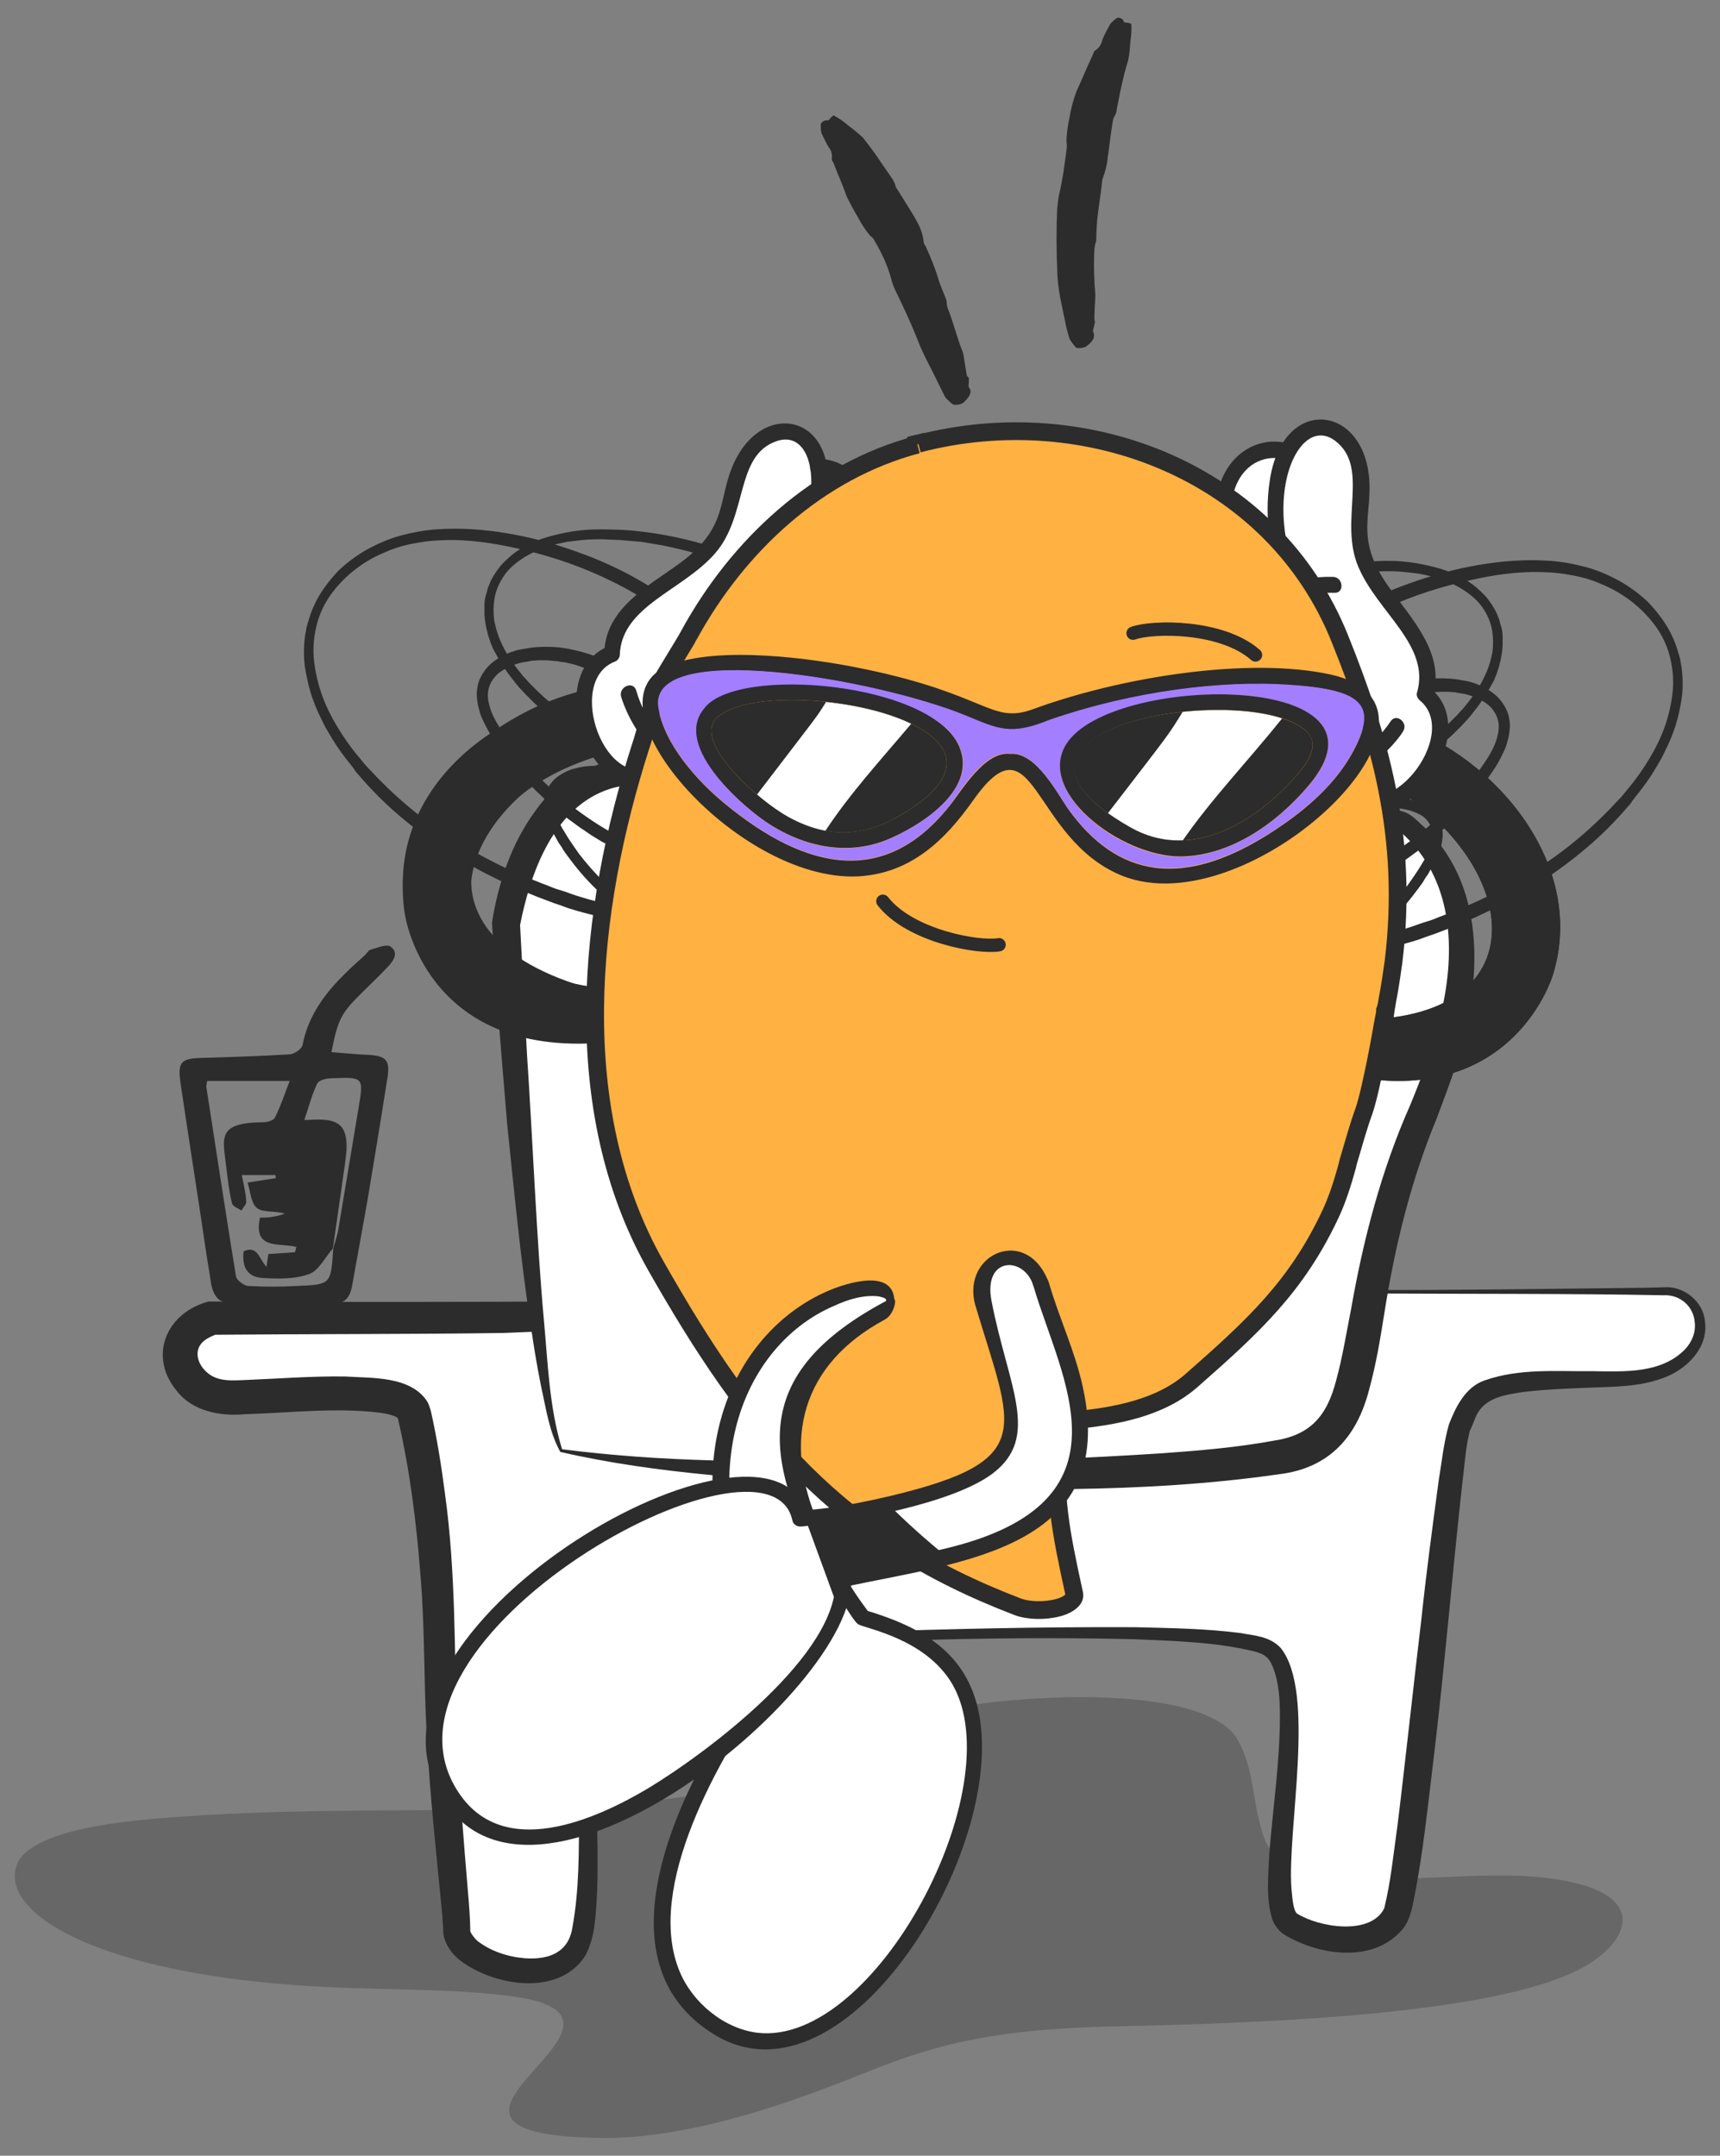 <svg xmlns="http://www.w3.org/2000/svg" xml:space="preserve" id="Layer_1" x="0" y="0" style="enable-background:new 0 0 387.7 485.8" viewBox="0 0 387.7 485.8"><rect x="0" y="0" width="387.7" height="485.8" fill="#808080" stroke="none"/><style>.st1{fill:#2c2c2c}.st2{fill:#fff}.st6{fill:none;stroke:#2c2c2c;stroke-width:3;stroke-linecap:round}</style><switch><g><path d="M4.1 419.5c2.7-4.6 11.9-7.9 29.2-9.5 31.7-2.9 61.6-1.4 93.1-2.7 25.5-1.1 47.2-4.3 55-11.2 14.8-13.3 88.3-20.7 97.6-4 3.5 6.3 3.3 12.9 5.1 19.3 1.2 4.2 2 10 19 11.6 13.5 1.3 29.5-1.1 42.4-.1 28.5 2.3 22.2 15.3 9.7 21.3-19.5 9.5-67.3 11.7-102.1 12.4-29.8.6-42.3 4.1-59.6 11.1-10.8 4.3-36.5 14.5-58.4 14.1-52.1-.9 16.7-26.5-18.8-31.8-14.5-2.1-33-1.4-49.1-2.6-31.9-2.2-53-9.5-60.5-17.6-3.3-3.4-4.2-6.8-2.6-10.3z" class="st1" style="opacity:.3"></path><path d="M308.4 291.1h67.2c10.6 0 13.1 19.8-12.4 19.8-30.5 0-30.5 2.1-34.2 10.9-2.8 6.5-10.6 103.3-14.5 110.2-3.9 6.9-16.6 6.2-23.7 1.5-7.1-4.7 5.8-51.9-3.8-61.4-9.7-9.5-156.3 0-156.3 0s4.7 54.6 0 66c-4.7 11.4-27.5 4.4-27.6-3.1-.1-7.5-3.7-33.2-3.8-60.6-.2-27.4-4-48.6-5.8-56-1.8-7.5-32.2-3.2-42.3-3.5-10.1-.4-15.7-14-3.2-17.9h66l194.4-5.9z" class="st2"></path><path d="M308.4 290.7c18.2.1 44.6-.3 62.7-.5l3.9-.1c4.4-.4 8.9 3.1 9.3 7.6.9 6.1-4.3 11.1-9.6 12.9-5.1 1.9-10.7 1.9-16 2.1-5.2.2-10.4.4-15.4 1-4.6.7-9.2 1.4-10.9 6.2l-.7 1.7-.4.9c-.1.2-.1.3-.1.4-.9 3.7-1.1 7.7-1.6 11.5-2.3 20.7-4 41.6-6.5 62.3-1.3 10.5-2.3 20.8-4.4 31.3-.4 2.1-1 4.9-2.5 6.7-6.5 7.8-18.8 6-26.5 1.4-1.3-.7-2.4-2.2-2.9-3.5-1.5-4.8-.9-9.9-.7-14.7.8-10.4 2.4-20.7 2.4-31.1 0-3.7-.2-7.5-1.5-10.9-.9-2.4-2-3.2-4.5-3.8-8.7-2.1-17.9-2.3-26.9-2.7-41.7-1-83.5 1.4-125.1 4.4l1.5-1.8c1.1 12 2 24 2.5 36 .2 6 .3 12.1.1 18.2-.3 4.7-.3 10-2.6 14.4-5.9 9.5-20.8 7-28.4 1.1-1.7-1.3-3.8-4-3.7-6.9 0-.5-.2-2.6-.2-3.2-1.3-13.4-2.8-26.9-3.5-40.4-.7-12-.4-24-1.4-35.9-.9-11.9-2.4-24-5.1-35.6l-.1-.3v-.1s0 .1.1.2v.1c-.7-.6-2.4-1-3.8-1.2-10-1.3-20.5 0-30.7.3-5.4.5-11.8-.6-15.4-5.3-6.4-7.8-2.4-17.5 7.2-20.1 85.7.4 175.8-.5 261.4-2.6zm0 .8c-62.4 1.8-133 6.5-195.3 8.9-21.7.3-43.5.2-65.2.4l1.1-.2c-1 .4-2 .8-2.8 1.4-3.1 2.3-1.5 6.3 1.6 8.1 2.3 1.2 4.6 1 7.3.9 7.5-.3 14.9-.9 22.7-.8 5.9.4 14.9-.2 18.6 5.8.3.6.5 1.3.7 1.9 1.4 6.2 2.4 12.5 3.2 18.7 2.5 18 2.1 36.1 2.7 54.2.5 11.9 1.5 23.8 2.5 35.8.2 2.1.5 6.2.5 8.4v.2c.1.4.7 1.3 1.5 2.1 3 2.4 7 3.7 10.8 4 5.4.4 9.8-1.3 10.7-6.8 1.6-8.6 1.5-17.6 1.5-26.4-.1-12-.7-23.9-1.5-35.9l-.1-1.7 1.6-.1c41.8-1.8 83.5-3.9 125.4-3.7 7.9.2 15.8.3 23.6 1.3 3.2.6 6.7.7 9.2 3.4 8 10 1.4 40.7 2.4 54.2.2 1.8.3 4.6 1.2 5.6 5.1 3.2 16.6 5 19.7-1.1 1.5-6 2.1-12.4 3-18.7 1.3-10.3 4.1-35.9 5.4-46.6 1.1-10.4 2.5-20.8 3.9-31.2.7-4.2 1.1-8.4 2.3-12.6 1.5-3.9 3.7-8.4 8-9.9 8-2.8 16.1-2 24.2-2.1 7.3.1 15.6.6 21-4.9 1.6-1.7 2.5-3.9 2.2-6.2-.3-3.5-3.3-6.2-7-6-19.6-.4-46.8-.3-66.6-.4z" class="st1"></path><path d="M126.5 326.9C119.6 315 114 208 114 208c2.5-15.1 11.8-37.9 34.2-33.4 22.4 4.4 160.8 4.3 168.5 10.9 7.7 6.6 21.9 22.9 4 65-18 42.1-9.6 69.6-27.4 76.5-17.9 6.8-127.2 7.7-166.8-.1z" class="st2"></path><path d="M126.3 327.2c-2.5-4.5-3.2-9.7-4.3-14.6-1-4.9-1.8-9.9-2.5-14.8-2.2-14.3-3.7-30.3-5.2-44.7-1.2-14.6-2.6-30.6-3.4-45.2 1.4-8.9 4.4-17.9 9.8-25.2 5.4-7.8 15.2-12.7 24.8-11.3 5.6 1 11.1 1.9 16.8 2.3 45.1 4.2 90.5 4.6 135.8 6.8 6.2.6 12.3.6 18.5 2.5 1.9.7 3.4 2.6 4.9 3.8 14 13.8 12.3 35.6 6.8 52.8-1.2 3.9-3 8.5-4.4 12.3-5.9 14.2-9.5 29-11.9 44.3-.9 5.6-1.8 11.2-3.4 17-2.7 10.5-8.9 17.6-20.1 19-31.1 4.5-62.8 3.6-94.1 2.6-23-1.4-45.9-2.5-68.1-7.6zm.4-.6c11.1 1.4 22.4 2.2 33.7 2.5 33.8 1.1 67.8.6 101.6-1.6 8.3-.6 16.7-1.3 24.9-2.8 8.4-1.2 12.2-5.5 14.3-13.7 1.4-5.1 2.3-10.7 3.4-16.3 2.7-15.4 6.8-31.1 13.2-45.5 2.6-6.3 5.1-12.9 6.7-19.5 3.6-14.1 3.5-30.5-7.7-41.2l-1.4-1.3-.1-.1c-2.7-1.2-5.9-1.5-9.1-2.1-30.8-3.9-62.1-4.6-93.1-5.4-21.3-.6-42.7.1-64-2.1-3.7-.7-7.8-.9-11.4.2-12.8 4-18.1 18.7-20.5 30.9v-.7l1.6 29.9c1.2 17.6 2.2 42.4 3.8 59.7.9 9.7 1.2 19.7 4.1 29.1z" class="st1"></path><path d="M137.7 172.9c6.3.8 12.3 3.2 17.4 7 1.3 1 2.5 2 3.6 3.1 1.2 1.2 2.3 2.5 3.1 4 .4.8.7 1.7.9 2.6.2 1 .1 2-.1 3-.3 1-.9 1.9-1.6 2.6-.7.7-1.6 1.2-2.6 1.5-.9.3-1.8.4-2.7.4-.9 0-1.7-.1-2.6-.2-.8-.1-1.6-.3-2.4-.5l-.6-.2-.6-.2-1.1-.4c-.7-.3-1.5-.5-2.2-.8l-2.2-.9c-1.4-.6-2.8-1.3-4.2-2-1.4-.7-2.7-1.5-4.1-2.2-1.3-.8-2.7-1.6-3.9-2.5-1.3-.8-2.5-1.8-3.8-2.7l-1.8-1.5c-.3-.2-.6-.5-.9-.7l-.9-.8-.9-.8-.5-.4-.4-.4-1.8-1.7c-1.1-1.2-2.3-2.4-3.4-3.6-2.2-2.5-4.2-5.1-6-7.8-1-1.4-1.8-2.9-2.5-4.4-.4-.8-.7-1.6-.9-2.5-.3-.9-.4-1.8-.5-2.7-.1-.9 0-1.9.2-2.8.2-.9.6-1.8 1.1-2.6 1-1.6 2.3-2.8 4-3.7 1-.6 2.1-1.1 3.2-1.4.5-.2 1.1-.3 1.7-.4l1.7-.3c2.2-.3 4.5-.3 6.8-.1 2.2.3 4.4.8 6.6 1.5 2.1.7 4.1 1.6 6.1 2.6s3.9 2.1 5.7 3.3c1.8 1.2 3.6 2.5 5.4 3.8 3.5 2.6 6.9 5.4 9.9 8.6 1.5 1.6 3 3.4 4.2 5.2.6.9 1.2 1.9 1.8 2.9.3.5.5 1 .8 1.5.2.5.5 1 .7 1.6.9 2.1 1.5 4.3 1.8 6.6.3 2.3.3 4.6 0 6.9-.7 4.7-3.1 8.9-6.8 11.9-1.8 1.4-3.8 2.6-5.9 3.5-2.1.8-4.3 1.4-6.6 1.8-2.2.3-4.5.4-6.7.2s-4.4-.5-6.6-.9c-2.2-.5-4.3-1-6.4-1.6-1-.3-2.1-.6-3.1-1s-2.1-.7-3.1-1.1c-4.1-1.5-8.1-3.2-12-5.1-3.9-1.9-7.7-4-11.4-6.4-3.7-2.4-7.2-5-10.5-7.8s-6.4-5.9-9.3-9.3c-.4-.4-.7-.8-1-1.3l-1-1.3c-.7-.8-1.3-1.7-2-2.6-1.3-1.8-2.4-3.7-3.5-5.6-1-2-2-4-2.7-6-.8-2.1-1.3-4.3-1.7-6.5-.5-2.7-.5-5.5-.1-8.3l.2-1c0-.3.1-.7.2-1l.3-1c.1-.3.2-.7.3-1 .4-1.3 1-2.6 1.6-3.8 1.3-2.4 3-4.6 4.9-6.6 2-1.9 4.2-3.5 6.5-4.8 2.4-1.3 4.9-2.4 7.5-3.1 2.6-.7 5.3-1.2 8-1.4 5.4-.4 10.8 0 16.1.9 5.3.9 10.5 2.3 15.5 4.1 5.1 1.8 10 4 14.6 6.7 4.7 2.7 9 6 12.9 9.8 1.9 1.9 3.7 4 5.4 6.2.8 1.1 1.6 2.2 2.3 3.4.4.6.7 1.2 1 1.8l.5.9c.2.3.3.6.5.9.6 1.3 1.1 2.6 1.5 4 .4 1.4.6 2.8.7 4.2.1 1.5 0 2.9-.4 4.4-.4 1.5-1.1 2.9-2.2 4.1-1.1 1.1-2.4 2-4 2.4-1.4.4-2.9.6-4.3.6-.7 0-1.4 0-2-.1l-2-.1-2-.2c-.3 0-.7-.1-1-.1l-1-.2c-5.3-.9-10.6-2.5-15.5-4.8l-1.8-.9c-.6-.3-1.2-.7-1.8-1l-.9-.5c-.3-.2-.6-.4-.9-.5l-1.7-1.1c-2.3-1.5-4.4-3.2-6.4-4.9-.5-.4-1-.9-1.5-1.4l-.7-.7-.7-.7c-.5-.5-.9-1-1.4-1.5-.4-.5-.9-1-1.3-1.6-.9-1.1-1.7-2.2-2.4-3.3-.4-.6-.7-1.2-1.1-1.8-.2-.3-.3-.6-.5-.9l-.5-.9c-.2-.3-.3-.6-.4-.9-.1-.3-.3-.6-.4-1-.2-.7-.5-1.3-.6-2-.4-1.4-.6-2.7-.7-4.1v-2.2c0-.7.1-1.4.3-2.1.1-.3.2-.7.3-1l.1-.5c.1-.2.1-.3.2-.5l.2-.5.2-.5c.1-.3.3-.6.5-1 .7-1.2 1.5-2.4 2.5-3.4s2-1.9 3.2-2.7c2.3-1.5 4.8-2.6 7.5-3.3 2.6-.7 5.3-1.2 8-1.4 1.3-.1 2.7-.1 4-.1l4 .1c6.5.4 12.8 1.6 19 3.4 6.2 1.9 12.1 4.4 17.7 7.5 4.5 2.5 8.7 5.4 12.5 8.7.8.7 1.5 1.3 2.2 2l.5.5.5.5.9.9c.6.6 1.1 1.1 1.5 1.7.5.5.9 1.1 1.2 1.5 2.2 2.8 1.9 3.1-.5 1.1-2.3-2-6.7-6.1-13.7-10.8-.6-.4-1.1-.8-1.7-1.1-.6-.4-1.2-.7-1.7-1.1-.6-.4-1.2-.7-1.7-1.1l-1.8-1c-.6-.3-1.2-.7-1.8-1-.6-.3-1.3-.6-1.9-.9-.6-.3-1.3-.6-1.9-.9-.6-.3-1.3-.6-1.9-.8-5.2-2.2-10.5-3.9-16-5.1l-2.3-.5c-.4-.1-.8-.1-1.2-.2l-1.2-.2-2.4-.4-2.4-.2-1.2-.1c-.4 0-.8-.1-1.2-.1l-2.4-.1c-1.6-.1-3.1-.1-4.7 0s-3.1.3-4.7.5c-1.5.3-3 .6-4.5 1.1-1.5.5-2.9 1.1-4.2 1.8-1.3.7-2.6 1.6-3.7 2.6-2.2 2-3.7 4.8-4.1 7.7-.2 1.5-.2 3 0 4.5.3 1.5.7 3 1.3 4.4.6 1.4 1.3 2.8 2.2 4.1.8 1.3 1.8 2.6 2.8 3.8.2.3.5.6.8.9.3.3.5.6.8.9l1.7 1.7 1.7 1.6 1.8 1.5c2.5 2 5.1 3.7 7.8 5.3l1 .6c.3.2.7.4 1 .5l2.1 1 2.2.9c.7.3 1.5.5 2.2.8 3 1 6 1.8 9.1 2.4.8.1 1.5.3 2.3.3l2.3.2c1.5.1 3.1.2 4.6.1 1.5-.1 2.9-.3 4-1 1.2-.7 2-1.7 2.5-2.9.5-1.3.7-2.7.6-4.1-.1-1.5-.3-3-.8-4.4-.4-1.4-1-2.8-1.8-4.2-.4-.7-.8-1.4-1.2-2-.4-.7-.8-1.3-1.3-2-.9-1.3-1.8-2.5-2.9-3.7l-1.5-1.8c-.3-.3-.5-.6-.8-.9-.3-.3-.5-.6-.8-.8-4.9-4.9-10.8-8.9-17.2-12-6.3-3.1-12.8-5.4-19.6-7-5.3-1.3-10.6-2.2-16-2.3-2.7 0-5.3.1-8 .6-2.6.4-5.2 1.1-7.6 2.2-4.9 2-9.2 5.4-12.2 9.6-1.5 2.1-2.6 4.5-3.2 7.1-.6 2.5-.8 5.2-.5 7.8.3 2.6.9 5.2 1.8 7.7s2.1 4.9 3.5 7.2 2.9 4.5 4.7 6.6l1.3 1.6c.4.5.9 1 1.4 1.5l1.4 1.5 1.4 1.4c3.8 3.8 8 7.3 12.5 10.4 4.5 3.1 9.2 5.8 14.1 8.2 1.8.9 3.7 1.7 5.5 2.5l2.8 1.1c.9.4 1.9.7 2.8 1.1.9.4 1.9.7 2.9 1 1 .3 1.9.7 2.9 1 1.9.6 3.9 1.2 5.8 1.6 3.9.9 7.8 1.4 11.7 1.1 1-.1 1.9-.2 2.9-.4.9-.2 1.9-.4 2.8-.7 1.8-.6 3.6-1.4 5.2-2.4s3-2.3 4.2-3.7c1.1-1.5 2-3.1 2.6-4.9.6-1.8.8-3.7.8-5.6 0-1.9-.3-3.8-.8-5.7-.5-1.9-1.2-3.7-2.1-5.4-.9-1.7-2-3.4-3.3-4.9-2.5-3.1-5.4-5.8-8.5-8.4-1.4-1.1-2.8-2.3-4.3-3.3-.7-.5-1.5-1.1-2.2-1.6-.7-.5-1.5-1-2.2-1.5-3-2-6.1-3.6-9.4-5-.8-.3-1.6-.6-2.5-.9-.4-.1-.8-.3-1.3-.4l-1.3-.3c-.4-.1-.9-.2-1.3-.2-.4-.1-.9-.2-1.3-.2-.9-.1-1.7-.2-2.6-.2h-1.3l-1.3.1c-.2 0-.4 0-.6.1l-.6.1-1.3.2c-1.6.4-3.1 1-4.5 1.9-1.3.8-2.3 2.1-2.8 3.5s-.4 3 .1 4.6c.9 3.2 3.2 6.1 5.3 9 4.3 5.8 9.5 10.8 15.4 15 2.9 2.1 6 4 9.2 5.7l2.4 1.2 2.5 1.1 2.5 1c.8.3 1.7.6 2.5.9.2.1.4.2.6.2l.6.2 1.2.3c.8.2 1.6.3 2.5.3.8 0 1.5-.1 2.3-.3.7-.2 1.2-.6 1.6-1.1.4-.5.6-1.2.7-1.9 0-.7-.1-1.5-.4-2.2-.3-.8-.7-1.5-1.2-2.2-.1-.2-.3-.3-.4-.5-.1-.2-.3-.3-.4-.5l-.9-.9c-5.2-5-11.8-8.2-18.9-9.3-.9-.1-1.8-.2-2.6-.3-.9 0-1.7 0-2.6.1-.9.1-1.7.3-2.5.5-.8.3-1.6.6-2.3 1-.7.4-1.3 1-1.7 1.6-.1.2-.2.3-.3.5l-.2.5c-.1.2-.1.4-.2.6-.1.2-.1.4-.1.6-.2 1.6.2 3.2 1 4.8.3.6.6 1.3 1 1.9.4.6.7 1.2 1.1 1.8.8 1.2 1.6 2.4 2.4 3.5 1.7 2.2 3.6 4.4 5.6 6.3 4 3.8 8.4 7.2 13.1 10 9.3 5.6 18.9 9.6 28.1 13 4.2 1.6 6.2 2.3 5.8 2.4-.4.1-3.1-.5-8.1-2-1.8-.6-3.6-1.1-5.3-1.7-.9-.3-1.8-.6-2.7-1-.9-.3-1.8-.7-2.7-1-3.5-1.4-7.1-2.9-10.6-4.7-1.7-.9-3.4-1.8-5.1-2.8-.9-.5-1.7-1-2.5-1.5s-1.7-1.1-2.5-1.6c-1.6-1.1-3.2-2.3-4.8-3.5-1.5-1.3-3-2.6-4.4-3.9-2.4-2.3-4.5-4.8-6.4-7.4-.5-.7-1-1.3-1.4-2.1l-.7-1-.6-1.1c-.9-1.5-1.6-3-2.2-4.7-.3-.9-.4-1.8-.5-2.8 0-.5 0-1 .1-1.5 0-.2.1-.5.2-.7.1-.2.1-.5.2-.7.4-.9.9-1.7 1.6-2.5.7-.7 1.4-1.2 2.3-1.7.8-.4 1.6-.8 2.5-1 .8-.2 1.7-.4 2.6-.5.4 0 .9-.1 1.3-.1h1.4c.4 0 .9 0 1.3.1l1.3.1c.2.1.2.1.3.1zM310.1 180c-6.3.8-12.3 3.2-17.4 7-1.3 1-2.5 2-3.6 3.1-1.2 1.2-2.3 2.5-3.1 4-.4.8-.7 1.7-.9 2.6-.2 1-.1 2 .1 3 .3 1 .9 1.9 1.6 2.6.7.7 1.6 1.2 2.6 1.5.9.3 1.8.4 2.7.4.9 0 1.7-.1 2.6-.2.8-.1 1.6-.3 2.4-.5l.6-.2.6-.2 1.1-.4c.7-.3 1.5-.5 2.2-.8l2.2-.9c1.4-.6 2.8-1.3 4.2-2 1.4-.7 2.7-1.5 4.1-2.2 1.3-.8 2.7-1.6 3.9-2.5 1.3-.8 2.5-1.8 3.8-2.7l1.8-1.5c.3-.2.6-.5.9-.7l.9-.8.9-.8.5-.4.4-.4 1.8-1.7c1.1-1.2 2.3-2.4 3.4-3.6 2.2-2.5 4.2-5.1 6-7.8 1-1.4 1.8-2.9 2.5-4.4.4-.8.7-1.6.9-2.5.3-.9.4-1.8.5-2.7.1-.9 0-1.9-.2-2.8-.2-.9-.6-1.8-1.1-2.6-1-1.6-2.3-2.8-4-3.7-1-.6-2.1-1.1-3.2-1.4-.5-.2-1.1-.3-1.7-.4l-1.7-.3c-2.3-.3-4.5-.3-6.8-.1-2.2.3-4.4.8-6.6 1.5-2.1.7-4.1 1.6-6.1 2.6s-3.9 2.1-5.7 3.3c-1.8 1.2-3.6 2.5-5.4 3.8-3.5 2.6-6.9 5.4-9.9 8.6-1.5 1.6-3 3.4-4.2 5.2-.6.9-1.2 1.9-1.8 2.9-.3.5-.5 1-.8 1.5-.2.5-.5 1-.7 1.6-.9 2.1-1.5 4.3-1.8 6.6-.3 2.3-.3 4.6 0 6.9.7 4.7 3.1 8.9 6.8 11.9 1.8 1.4 3.8 2.6 5.9 3.5 2.1.8 4.3 1.4 6.6 1.8 2.2.3 4.5.4 6.7.2s4.4-.5 6.6-.9c2.2-.5 4.3-1 6.4-1.6 1-.3 2.1-.6 3.1-1s2.1-.7 3.1-1.1c4.1-1.5 8.1-3.2 12-5.1 3.9-1.9 7.7-4 11.4-6.4 3.7-2.4 7.2-5 10.5-7.8s6.4-5.9 9.3-9.3c.4-.4.7-.8 1-1.3l1-1.3c.7-.8 1.3-1.7 2-2.6 1.3-1.8 2.4-3.7 3.5-5.6 1-2 2-4 2.7-6 .8-2.1 1.3-4.3 1.7-6.5.5-2.7.5-5.5.1-8.3l-.2-1c0-.3-.1-.7-.2-1l-.3-1c-.1-.3-.2-.7-.3-1-.4-1.3-1-2.6-1.6-3.8-1.3-2.4-3-4.6-4.9-6.6-2-1.9-4.2-3.5-6.5-4.8-2.4-1.3-4.9-2.4-7.5-3.1-2.6-.7-5.3-1.2-8-1.4-5.4-.4-10.8 0-16.1.9-5.3.9-10.5 2.3-15.5 4.1-5.1 1.8-10 4-14.6 6.7-4.7 2.7-9 6-12.9 9.8-1.9 1.9-3.7 4-5.4 6.2-.8 1.1-1.6 2.2-2.3 3.4-.4.6-.7 1.2-1 1.8l-.5.9c-.2.3-.3.6-.5.9-.6 1.3-1.1 2.6-1.5 4-.4 1.4-.6 2.8-.7 4.2-.1 1.5 0 2.9.4 4.4.4 1.5 1.1 2.9 2.2 4.1 1.1 1.2 2.4 2 4 2.4 1.4.4 2.9.6 4.3.6.7 0 1.4 0 2.1-.1l2-.1 2-.2c.3 0 .7-.1 1-.1l1-.2c5.3-.9 10.6-2.5 15.5-4.8l1.8-.9c.6-.3 1.2-.7 1.8-1l.9-.5c.3-.2.6-.4.9-.5l1.7-1.1c2.3-1.5 4.4-3.2 6.4-4.9.5-.4 1-.9 1.5-1.4l.7-.7.7-.7c.5-.5.9-1 1.4-1.5.4-.5.9-1 1.3-1.6.9-1.1 1.7-2.2 2.4-3.3.4-.6.7-1.2 1.1-1.8.2-.3.3-.6.5-.9l.5-.9c.2-.3.3-.6.4-.9.1-.3.3-.6.4-1 .2-.7.5-1.3.6-2 .4-1.4.6-2.7.7-4.1v-2.2c0-.7-.1-1.4-.3-2.1-.1-.3-.2-.7-.3-1l-.1-.5c-.1-.2-.1-.3-.2-.5l-.2-.5-.2-.5c-.1-.3-.3-.6-.5-1-.7-1.2-1.5-2.4-2.5-3.4s-2-1.9-3.2-2.7c-2.3-1.5-4.8-2.6-7.5-3.3-2.6-.7-5.3-1.2-8-1.4-1.3-.1-2.7-.1-4-.1l-4 .2c-6.5.4-12.8 1.6-19 3.4-6.2 1.9-12.1 4.4-17.7 7.5-4.5 2.5-8.7 5.4-12.5 8.7-.8.7-1.5 1.3-2.2 2l-.5.5-.5.5-.9.9c-.6.6-1.1 1.1-1.5 1.7-.5.5-.9 1.1-1.3 1.5-2.2 2.8-1.9 3.1.5 1.1 2.3-2 6.7-6.1 13.7-10.8.6-.4 1.1-.8 1.7-1.1.6-.4 1.2-.7 1.7-1.1.6-.4 1.2-.7 1.7-1.1l1.8-1c.6-.3 1.2-.7 1.8-1 .6-.3 1.3-.6 1.9-.9.6-.3 1.3-.6 1.9-.9.6-.3 1.3-.6 1.9-.8 5.2-2.2 10.5-3.9 16-5.1l2.3-.5c.4-.1.8-.1 1.2-.2l1.2-.2 2.4-.4 2.4-.2 1.2-.1c.4 0 .8-.1 1.2-.1l2.4-.1c1.6-.1 3.1-.1 4.7 0s3.1.3 4.7.5c1.5.3 3 .6 4.5 1.1 1.5.5 2.9 1.1 4.2 1.8 1.3.7 2.6 1.6 3.7 2.6 2.2 2 3.7 4.8 4.1 7.7.2 1.5.2 3 0 4.5-.3 1.5-.7 3-1.3 4.4-.6 1.4-1.3 2.8-2.2 4.1-.8 1.3-1.8 2.6-2.8 3.8-.2.3-.5.6-.8.9-.3.3-.5.6-.8.9l-1.7 1.7-1.7 1.6-1.8 1.5c-2.5 2-5.1 3.7-7.8 5.3l-1 .6c-.3.2-.7.4-1 .5l-2.1 1-2.2.9c-.7.3-1.5.5-2.2.8-3 1-6 1.8-9.1 2.4-.8.1-1.5.3-2.3.3l-2.3.2c-1.5.1-3.1.2-4.6.1-1.5-.1-2.9-.3-4-1-1.2-.7-2-1.7-2.5-2.9-.5-1.3-.7-2.7-.6-4.1.1-1.5.3-3 .8-4.4.4-1.4 1-2.8 1.8-4.2.4-.7.8-1.4 1.2-2 .4-.7.8-1.3 1.3-2 .9-1.3 1.8-2.5 2.9-3.7l1.5-1.8c.3-.3.5-.6.8-.9.3-.3.5-.6.8-.8 4.9-4.9 10.8-8.9 17.2-12 6.3-3.1 12.8-5.4 19.6-7 5.3-1.3 10.6-2.2 16-2.3 2.7 0 5.3.1 8 .6 2.6.4 5.2 1.1 7.6 2.2 4.9 2 9.2 5.4 12.2 9.6 1.5 2.1 2.6 4.5 3.2 7.1.6 2.5.8 5.2.5 7.8-.3 2.6-.9 5.2-1.8 7.7s-2.1 4.9-3.5 7.2-2.9 4.5-4.7 6.6l-1.3 1.6c-.4.5-.9 1-1.4 1.5l-1.4 1.5-1.4 1.4c-3.8 3.8-8 7.3-12.5 10.4-4.5 3.1-9.2 5.8-14.1 8.1-1.8.9-3.7 1.7-5.5 2.5l-2.8 1.1c-.9.4-1.9.7-2.8 1.1-.9.4-1.9.7-2.9 1-1 .3-1.9.7-2.9 1-1.9.6-3.9 1.2-5.8 1.6-3.9.9-7.8 1.4-11.7 1.1-1-.1-1.9-.2-2.9-.4-.9-.2-1.9-.4-2.8-.7-1.8-.6-3.6-1.4-5.2-2.4s-3-2.3-4.2-3.7c-1.1-1.5-2-3.1-2.6-4.9-.6-1.8-.8-3.7-.8-5.6 0-1.9.3-3.8.8-5.7.5-1.9 1.2-3.7 2.1-5.4.9-1.7 2-3.4 3.3-4.9 2.5-3.1 5.4-5.9 8.5-8.4 1.4-1.1 2.8-2.3 4.3-3.3.7-.5 1.5-1.1 2.2-1.6.7-.5 1.5-1 2.2-1.5 3-2 6.1-3.6 9.4-5 .8-.3 1.6-.6 2.5-.9.4-.1.8-.3 1.3-.4l1.3-.3c.4-.1.9-.2 1.3-.2.4-.1.9-.2 1.3-.2.9-.1 1.7-.2 2.6-.2h1.3l1.3.1c.2 0 .4 0 .6.1l.6.1 1.3.2c1.6.4 3.1 1 4.5 1.9 1.3.8 2.3 2.1 2.8 3.5s.4 3-.1 4.6c-.9 3.2-3.2 6.1-5.3 9-4.3 5.8-9.5 10.8-15.4 15-2.9 2.1-6 4-9.2 5.7l-2.4 1.2-2.5 1.1-2.5 1c-.8.3-1.7.6-2.5.9-.2.1-.4.2-.6.2l-.6.2-1.2.3c-.8.2-1.6.3-2.5.3-.8 0-1.5-.1-2.3-.3-.7-.2-1.2-.6-1.6-1.1-.4-.5-.7-1.2-.7-1.9s.1-1.5.4-2.2c.3-.8.7-1.5 1.2-2.2.1-.2.3-.3.4-.5.1-.2.3-.3.4-.5l.9-.9c5.2-5 11.8-8.2 18.9-9.3.9-.1 1.8-.2 2.6-.3.9 0 1.7 0 2.6.1.9.1 1.7.3 2.5.5.8.3 1.6.6 2.3 1 .7.4 1.3 1 1.7 1.6.1.2.2.3.3.5l.2.5c.1.2.1.4.2.6.1.2.1.4.1.6.2 1.6-.2 3.2-1 4.8-.3.6-.6 1.3-1 1.9-.4.6-.7 1.2-1.1 1.8-.8 1.2-1.6 2.4-2.4 3.5-1.7 2.2-3.6 4.4-5.6 6.3-4 3.8-8.4 7.2-13.1 10-9.3 5.6-18.9 9.6-28.1 13-4.2 1.6-6.2 2.3-5.8 2.4.4.1 3.1-.5 8.1-2 1.8-.6 3.6-1.1 5.3-1.7.9-.3 1.8-.6 2.7-1 .9-.3 1.8-.7 2.7-1 3.5-1.4 7.1-2.9 10.6-4.7 1.7-.9 3.5-1.8 5.1-2.8.9-.5 1.7-1 2.5-1.5s1.7-1.1 2.5-1.6c1.6-1.1 3.2-2.3 4.8-3.5 1.5-1.3 3-2.6 4.4-3.9 2.4-2.3 4.5-4.8 6.4-7.4.5-.7 1-1.3 1.4-2.1l.7-1 .6-1.1c.9-1.5 1.6-3 2.2-4.7.3-.9.4-1.8.5-2.8 0-.5 0-1-.1-1.5 0-.2-.1-.5-.2-.7-.1-.2-.1-.5-.2-.7-.4-.9-.9-1.7-1.6-2.5-.7-.7-1.4-1.2-2.3-1.7-.8-.4-1.6-.8-2.5-1-.8-.2-1.7-.4-2.6-.5-.4 0-.9-.1-1.3-.1H313c-.4 0-.9 0-1.3.1l-1.3.1c-.2.1-.3.1-.3.1z" class="st1"></path><path d="M148.5 230.4c-1-.1 2.5-1.4 1.5-1.5.9-.9 1.6-1.7 2.2-2.3.5 1.3-.1 3.2-3.3 6.3-48.4 11.1-56.8-21.3-57.7-27.2-3.8-25.5 19.7-46.4 43.1-50.7h.5c.9 0 1.8.5 1.9 1.7.3 14.5-1.9 12.2-3.6 12.7-34.9 14.9-41.7 53.9 14.5 54 .2.4 3.7 2.8 4.6 3.2-1 .6-4.5-.9-4.7-.2M289.6 235.4c1 .1-2.3-1.7-1.3-1.7-.8-1-1.4-1.9-1.8-2.7-.7 1.2-.4 3.2 2.3 6.8 46.1 18.4 59.4-12.4 61.2-18 7.7-24.6-12.4-48.9-34.8-56.7-.2-.1-.3-.1-.5-.1-.9-.2-1.9.2-2.1 1.4-2.5 14.3 0 12.3 1.6 13.1 32.2 20.1 32.9 59.7-22.6 51.1-.2.3-4.1 2.2-5 2.5.9.8 4.6-.2 4.6.5" class="st1"></path><path d="M141.6 155.5c-23.7.4-50.4 17.2-50.8 43-.1 5.9 2.9 39.3 52.5 36.3 9.4-6.6.6-8.3.3-9.7-55.4-9.3-42.3-46.6-5.5-55.6 1.8-.2 3.5 2.4 5.6-11.9.3-2.3-3.3-2.8-3.6-.4-2.4 16.3-4.1 11.9-2 9.8-26-.2-67.9 46.6 5 61.1 1-2.4 12.9-4.7 2 2.9.9.3-2.7 1-1.8 1.2-52.2.5-56.3-34.8-40.7-55.5 9.3-12.4 28.1-17.3 39.6-17.5 2.2-.1 1.7-3.7-.6-3.7z" class="st1"></path><path d="M149.6 173.5c6 9.9 19.6 7.3 28.6 12.5 4.1 2.3 11.7 10.6 18 6.1 3.4-2.4 3.3-7.8 1.1-11.3-4.9-7.5-13.5-6.3-13.9-13.2-.9-12.8 14.1-20.6 16.6-32.7 1.1-5.1-1.2-11.2-5.5-13.4 2.6-10.8-4.8-16.4-10-16.3-1.9-11.1-13.3-10-17.6.3-2 4.9-2.4 10.5-5 15.2-6 10.5-23.9 13.7-24 26.7-13.4 4.4-3.2 36.2 11.7 26.1z" class="st2"></path><path d="M198.4 133c-.7 12-19 21.3-16.7 35.8.7 4.4 4.4 5.8 7.8 7.8 12.1 7.1 8 16.7.5 14.7-4.2-1.1-7.3-4.8-11-6.9-8.7-4.9-21.8-2.6-27.8-11.9-.6-.9-1.8-.8-2.6-.3-12.1 7.6-21.4-18.7-10-23.1.6-.2 1.1-.9 1.1-1.5.4-11 14-14.4 21.4-22.8 7.6-8.6 4.5-22.2 14-25.4 9.7-3.3 12.1 17.4-3.2 33.9-1.6 1.7 1.3 3.9 2.9 2.2 5.9-6.4 9.9-14.3 11.4-22.9 3.3-18.7-13.7-23-20.6-8.6-4 8.3-1.1 14.6-12.2 22.8-7.1 5.2-16.9 10.2-17.2 20.3.4-.5.7-1 1.1-1.5-15.9 6.1-3.8 40.3 13.6 29.3-.9-.1-1.7-.2-2.6-.3 6.2 9.5 18.1 8 27.3 12.1 4.7 2.1 8 6.4 13 7.9 9.5 2.8 14.8-5.7 10.9-13.5-4.4-8.8-14.5-7.7-14.4-14.6.1-7.9 7.5-14.9 11.5-20.5 9-12.5 5.4-22.4-1.4-26.2-2-1.1-3.4 2.3-1.4 3.4-.1 0 5 2.5 4.6 9.8z" class="st1"></path><path d="M165.9 128.7c-2.2-.7-3.6 2.7-1.4 3.4 8.2 2.4 14.7 9.3 16.4 17.7.5 2.3 4.1 1.8 3.6-.5 0 0-2.4-15.8-18.6-20.6z" class="st1"></path><path d="M182.1 144.6c24.1-25.5 13.2-41 2.5-41.2-2.3-.1-2.8 3.6-.4 3.6 8.7.2 16.7 12.5-5 35.4-1.9 2 2.2 3.8 2.9 2.2zM145.6 167.3c1.5 1.8 4.4-.4 2.9-2.2-2.4-2.8-4.1-6-5.1-9.5-.7-2.3-4-.8-3.4 1.4 0 0 1.5 5.4 5.6 10.3zM315.2 163.1c22.4 7.8 42.5 32.1 34.8 56.7-1.8 5.6-15.1 36.4-61.2 18-6.8-9.2 2-8.1 2.8-9.2 55.5 8.5 54.8-31 22.6-51.1-1.6-.8-4.1 1.2-1.6-13.1.4-2.3 4-1.6 3.6.7-2.8 16.2.2 12.6-1.1 9.9 24.8 7.9 49.9 65.5-23.9 56.5-.2-2.6-10.7-8.5-2.8 2.1-1-.1 2.3 1.7 1.3 1.7 49.4 16.8 64.3-15.5 56.1-40-5-14.7-21.2-25.2-32.1-29-2.4-.7-.8-4 1.5-3.2z" class="st1"></path><path d="M301.9 177.6c-8.8 7.5-20.9.8-31.1 3-4.6.9-14.4 6.4-19 .2-2.5-3.4-.7-8.5 2.5-11.1 7-5.5 14.8-1.8 17.4-8.2 4.9-11.9-7-24-5.5-36.3.6-5.2 4.6-10.3 9.5-11 .9-11 9.7-14.1 14.6-12.4 5.3-9.9 15.8-5.3 16.6 5.7.4 5.3-1.1 10.7 0 16 2.5 11.8 18.4 20.5 14.4 32.9 11.3 8.5-8.4 35.5-19.4 21.2z" class="st2"></path><path d="M268.3 123.9c-3.1 11.7 11.4 26.2 4.7 39.2-2 4-6 4.1-9.9 4.9-13.7 2.9-12.8 13.4-5.1 13.8 4.4.2 8.4-2.3 12.6-3.1 9.8-1.9 21.5 4.3 30.2-2.6.8-.7 1.9-.2 2.5.5 9.1 11 26.2-11.1 16.7-18.8-.5-.4-.8-1.2-.6-1.7 3.1-10.6-8.8-18-13.2-28.3-4.5-10.5 2.7-22.5-5.3-28.5-8.2-6.1-16.9 12.7-7.6 33.2 1 2.1-2.5 3.3-3.4 1.2-3.6-7.9-5-16.7-3.7-25.3 2.7-18.8 20.2-17.6 22.3-1.7 1.2 9.1-3.5 14.3 4.5 25.5 5.1 7.2 12.8 15 10 24.6-.2-.6-.4-1.2-.6-1.7 13.2 10.7-9 39.5-22.1 23.6.8.2 1.7.3 2.5.5-8.8 7.1-19.7 2-29.7 2.9-5.1.5-9.7 3.6-14.9 3.4-9.8-.3-12.3-10-6.2-16.3 6.9-7 16.2-2.8 18.2-9.4 2.4-7.5-2.4-16.5-4.5-23-4.7-14.7 1.9-23 9.6-24.4 2.3-.4 2.5 3.2.3 3.6.1.1-5.5.9-7.3 7.9z" class="st1"></path><path d="M300.5 130c2.3.1 2.6 3.7.3 3.6-8.6-.3-16.8 4.2-21.1 11.7-1.2 2-4.4.4-3.3-1.6 0 .1 7.2-14.2 24.1-13.7z" class="st1"></path><path d="M280.1 140c-15-31.8.3-43.1 10.5-40 2.2.7 1.5 4.3-.7 3.6-8.3-2.5-19.8 6.6-6.4 35.2 1.3 2.5-3.2 3-3.4 1.2zM307.7 173c-2 1.2-4.1-1.8-2-3 3.2-1.9 5.7-4.4 7.8-7.5 1.3-1.9 4.1.5 2.7 2.4 0 .1-3 4.8-8.5 8.1z" class="st1"></path><path d="M150.2 151.7c-1.4 2.4-2.5 5.3-3.3 8.2-.4 1.4-.8 2.7-1.1 4l-.1.2c-.4 1.3-.7 2.6-1.1 3.7-12 37.3-16.7 82 3.3 117.3 21.3 37.5 40.8 61.3 81.6 76.9 2.3.9 6.1 1 9.1.2 1.5-.4 2.5-1 3.1-1.6.5-.5.7-1 .5-1.7-3.1-13.6-4.7-21.8-3.7-35.2 0-.4 0-.8.1-1.1.1-.4.3-.9.6-1.3s.7-.7 1.1-.9c.5-.3.9-.4 1.4-.4 9.8-.9 20-2.8 27.1-9.1 14-12.3 23.5-21.1 31.2-37.4 1.5-3.2 2.6-6.9 3.8-10.9.2-.6.4-1.2.5-1.9 1-3.4 2-6.9 3.2-10.3.9-2.5 2.1-8.1 3.1-13.2.5-2.5.9-4.9 1.2-6.6.1-.9.3-1.6.4-2.1 0-.2.1-.4.1-.6v-.2l.1-.2c0-.2.1-.5.2-.8.1-.7.3-1.7.5-2.8.4-2.2.8-5 1.1-7.1 3.5-28.5-3.3-51-12.1-72.9-15-37.4-57.1-53.8-95-43.9-22.4 5.9-40.5 22.7-51.6 43.1-.4.4-2.1 3.3-5.3 8.6z" style="fill:#ffb142"></path><path d="M312.2 227.8v.2c0 .1-.1.3-.1.6-.1.5-.2 1.2-.4 2.1-.3 1.7-.7 4.1-1.2 6.6-1 5.1-2.2 10.7-3.1 13.2-1.2 3.3-2.2 6.9-3.2 10.3-.2.6-.4 1.3-.5 1.9-1.1 4-2.3 7.7-3.8 10.9-7.6 16.2-17.2 25.1-31.2 37.4-7.1 6.3-17.3 8.2-27.1 9.1-.4 0-.9.2-1.4.4-.4.2-.8.5-1.1.9-.3.4-.5.9-.6 1.3-.1.4-.1.7-.1 1.1-.9 13.4.7 21.5 3.7 35.2.2.7 0 1.2-.5 1.7-.6.6-1.6 1.2-3.1 1.6-3 .8-6.7.7-9.1-.2-40.8-15.6-60.3-39.4-81.6-76.9-20-35.3-15.3-80-3.3-117.3.4-1.1.7-2.4 1.1-3.7l.1-.2c.3-1.3.7-2.6 1.1-4 .9-3 1.9-5.9 3.3-8.2 3.2-5.3 5-8.2 5.1-8.5 11.1-20.4 29.2-37.2 51.6-43.1m105.4 127.6 2.1.3m-2.1-.3v-.1l.1-.2c0-.2.1-.5.2-.8.1-.7.3-1.7.5-2.8.4-2.2.8-5 1.1-7.1 3.5-28.5-3.3-51-12.1-72.9-15-37.4-57.1-53.8-95-43.9m-.1.1-.5-2.1" style="fill:none;stroke:#2c2c2c;stroke-width:4"></path><path d="M201 293.8c-32.6 17.3-27.6 39.2-6.7 70.8 7.7 2.2 15.4 5.4 20.2 11.7 19.5 25.4-21.1 98.9-51.8 81.1-29.4-17-3.3-61.8 12.7-82.9-25.2-40.1-8.4-73 13.2-81.9l7.5-1.5 3.7 1.1 1.2 1.6z" class="st2"></path><path d="M199.5 293.3c-28.7 15.4-28.8 33.3-13.9 60.4.8 1.4 6.5 11.5 7.8 12.3 1.4 1 15.2 3.1 21.3 13.6 13.4 23.3-17.4 81.5-43.9 78.5-7.6-.9-14.7-6.8-17.6-13.8-7.9-18.9 8.7-48 20.5-64.7 2.9-4.1 4.1-4.8 3.1-6.3-23.1-36.9-10.9-69.7 11.4-79.1 9.8-4.5 13.5-.4 13.4-1.1-.3-8.2-13.3-2.9-14.7-2.3-23.9 10.1-38.2 44.6-13.2 84.6 0-.7.1-1.5.1-2.2-19.8 26.2-41 68-12.8 85.3 29.9 18.3 67.1-43.1 59.3-74-3.2-12.7-13.2-18.1-25.8-21.8 4 2.5-2.1-1.3-9.7-18.5-8.9-20-3.8-36.9 14.6-46.8 2.5-1.3 2.9-5.8 1.7-4.4 0 0-.4-2-2.8-.8 2.3.5 1.2 1.2 1.2 1.1z" class="st1"></path><path d="M141.9 408.5c16-8.8 49.3-33.2 47.9-51.5 23.4-5 42.8-7.2 50.4-21.2 7.8-14.5-3.8-36.8-7.5-49.7l-6.8-2.4-4.8 3.6.4 7.5c7 23.6 13.6 34.9-9.9 42.3a156 156 0 0 1-31.4 6.4c-4.8-27.2-96.6 22.3-80.8 58.4 8.2 18.9 28.3 14.4 42.5 6.6z" class="st2"></path><path d="M219.8 294c8.4 28.2 14.3 35.1-19 43.1-21.9 5.2-23.3 1.8-18.7 4.9-6.7-30.5-99.5 21.4-84.5 58.9 17.4 43.5 95.7-20 94.2-45-.5.6-1 1.1-1.4 1.7 26.7-5.7 61.6-8.6 53.7-44.9-1.7-8-5.3-15.5-7.6-23.4-1.2-4.2-5.9-5.5-3.5.7 6.1 20.7 23.4 48.5-19.6 58.9-21.6 5.2-25.3 4.3-25.1 6.8 1 16.9-28.8 39.2-42.2 47.3-12.1 7.2-32.6 16.2-42.7 1-23.2-34.7 69.9-85.9 75.2-61.4.2 1 1.1 1.5 2.1 1.4 11.3-1.1 33.9-5.1 43-11.9 11-8.3 3.5-19.7-.2-38.9-2-10.2 7.6-10.2 9.5-3.2-.8-2 2.7.8 3.5-.7-4.8-13.4-19.8-6.9-16.7 4.7z" class="st1"></path><path d="M188.6 361.6c.3-1.6.4-3.3.2-4.9 20.1-4.8 21.1-5 24.6-5.9-4.5-3.6-8.8-7.5-13-11.6-6.1 1.6-12.3 2.9-18.6 3.8l6.8 18.6zM203 183.7c-8.5 5-16.5 5.3-25.3.4-6.6-3.6-21.4-16.6-16.3-22.2 11.4-11 77 1 41.6 21.8zM291.4 175.7c-9.8 10.8-23.8 18-36.5 10.8-40.9-23.1 28.5-33.6 40-21.3 2.8 3.4-1.2 8-3.5 10.5z" class="st1"></path><path d="M205.4 163.1c-7 8.3-13.8 15.7-19.4 24.2-5.9-1.1-10.9-4.3-15.4-8.2 14.6-19.1 13-16.8 15.6-20.9 7 .7 14 2.4 19.2 4.9zM289 161.9c-7.7 9.6-15.8 18-22.4 27.5-6.6.3-11.5-2.3-16.9-6.1 14.8-19.2 13.4-17.3 16.9-22.9 8.2-.8 16.6-.4 22.4 1.5z" class="st2"></path><path d="M216.4 168.7c-5.5-15.1-50.7-19-57.8-9.1-6.2 7.4 5.2 18.9 12.1 24.2 8.3 6.4 19.1 9.5 29.1 5.5 7.4-3 20.2-11 16.6-20.6zm-13.4 15c-8.2 4.8-16.2 5.4-25.3.4-6.6-3.6-21.4-16.6-16.3-22.2 11.4-11 77 1 41.6 21.8z" class="st1"></path><path d="M299.9 152c-18.4-4-47.1.5-67 7.8-9.6 3.5-10.1-3.3-38.4-9.1-11.5-2.4-32.6-5.2-43.6-.8-20.4 8 15 48.8 42.4 47.6 11.9-.6 19.7-8.1 26.1-17.2 13.9-19.6 13 8.6 33.4 17 29 11.8 80.6-37.9 47.1-45.3zm5.8 16c-3.5 7.3-9.7 13.1-16.3 17.7-23 16.1-38 11.3-48.5-3.2-2.5-3.5-7.3-13.1-13.2-12.6-5.8-.7-11.1 8.6-13.5 11.5-14.6 18.6-32.4 14.8-50.6-.1-6.5-5.3-13.8-13.5-15.2-21.7-2.6-15.6 49.3-6.5 69.2 1.7 7.5 3.1 10.2 4.6 19 1 19.1-6.6 38.9-8.9 53.9-7.9 16.8 1 19.5 4.6 15.2 13.6z" class="st1"></path><path d="M290.5 154.3c-14.9-1-34.7 1.3-53.9 7.9-8.8 3.6-11.5 2.1-19-1-19.8-8.1-71.8-17.3-69.2-1.7 1.4 8.2 8.7 16.4 15.2 21.7 18.1 14.9 36 18.7 50.6.1 2.3-3 7.6-12.2 13.5-11.5 5.9-.4 10.7 9.2 13.2 12.6 10.5 14.5 25.5 19.2 48.5 3.2 6.7-4.7 12.8-10.4 16.3-17.7 4.3-8.9 1.6-12.5-15.2-13.6zm-90.6 35c-10.1 4.1-20.8 1-29.1-5.4-6.9-5.3-18.3-16.8-12.1-24.2 7.1-9.9 52.3-6 57.8 9.1 3.5 9.5-9.3 17.5-16.6 20.5zm95-12.1c-7.2 8.5-17.6 15.7-28.6 15.9-13.6.3-33.8-15.1-25.4-26.1 11.6-15.3 75.8-15.5 54 10.2z" style="fill:#a37eff"></path><path d="M240.9 166.9c-8.4 11 11.8 26.3 25.4 26.1 11.1-.2 21.4-7.4 28.6-15.9 21.8-25.6-42.4-25.4-54-10.2zm50.5 8.8c-9.8 10.8-23.8 18-36.5 10.8-40.7-23 28.5-33.7 40-21.3 2.8 3.5-1.2 8-3.5 10.5z" class="st1"></path><path d="M255.4 142.7c4.4-1.6 20-1.8 27.6 4.9M225.2 212.9c-4.6.8-20-1.9-26.2-9.8" class="st6"></path><path d="M82.7 237.7c-2.6-.1-5.3-.4-8-.6 1.5-7.5 2.2-8.8 7-13.5 1.9-1.9 3.9-3.8 5.8-5.8 1.3-1.4 2.4-3.2.5-4.5-.9-.6-2.9.3-4.4.7-.5.1-.9.8-1.4 1.3-6.3 5.6-12.3 11.4-14 20.2-.2.9-1.8 2-2.9 2.1-6.5.4-13 .6-19.5.8-5 .1-5.8.8-5.1 5.7 1.8 12.3 3.8 24.7 5.6 37 .4 2.8.9 5.5 1.3 8.3 0 0 .6 3.8 3.1 4 2.5.2 26.4 0 26.4 0s1.6-.4 2.2-3.3c1.3-7.1 2.4-13.3 3.5-19.4 1.5-9 3-18 4.4-27 .9-4.8 0-5.8-4.5-6zm-1.9 12.1-4.5 27c-.2 1.4-.7 2.8-1.1 4.2 0 .1 0 .3-.1.4v.1c-.5 7.9-.5 8-8.2 8.3-3.7.2-7.3.2-11 0-1-.1-2.5-1.3-2.7-2.1-2.3-14.2-4.5-28.5-6.7-42.8 0-.3.1-.6.2-1.3h18.6c-1.1 2.8-2 5.6-3.3 8.2-.3.7-1.7 1.1-2.6 1.1-10.9.1-9.1 3.6-8.3 10.9.3 2.5.6 5 1.2 7.4.2.7 1.4 1.1 2.1 1.6.4-.7 1.2-1.4 1.1-2.1-.1-1.9-.6-3.8-1-5.9h7.6c0 .2 0 .4.1.7-2 .3-3.9.6-6.4 1 .7 2.2.8 4.8 2.2 5.8 1.4 1 3.9.5 6.2 1.2-.9.3-1.8.6-2.7.7-1 .2-2 .2-2.9.2-1.6 7.4 4.4 5.6 8.2 6.6l-.3 1.2c-1.9.1-3.9.3-6 .4-.1.8-.3 1.6-.4 2.9-1.7-1.7-2-5-5.2-3.5-.4 3.6.9 5.8 4.3 6 3.5.2 7.3.3 10.5-.9 2.2-.8 3.5-3.7 5.3-5.7v-.1c0-.1.1-.2.1-.4l2.7-18.9c.1-.9.2-1.9.3-2.8.2-5.3-1.5-7-6.8-6.9-.7 0-1.4.1-2.7.1 1-3 1.7-5.7 2.9-8.2.4-.8 2.1-1.2 3.2-1.2 7.3-.3 7.3-.3 6.1 6.8zM218.4 87.3c.8 1 .2 2.1-1.2 3.4-.7.5-1.5.6-2.3.5-.6-.4-1.1-.9-1.7-1.5-.3-.3-2.9-5.9-3.9-7.7-.9-1.8-1.8-3.6-2.5-5.5-1.5-3.8-3.2-7.4-5-11.1-.4-.8-.7-1.7-.9-2.5-.8-3-2.1-5.8-3.7-8.5-.2-.5-.5-.9-1-1.2-1.1-1.3-2-2.7-2.8-4.2-.9-1.5-1.7-3-2.5-4.6-.9-2.6-2-5-3-7.6-.1-.4-.5-.6-.4-1.1.1-.9-.1-1.8-.7-2.5-.6-1-1.1-2.1-1.6-3.1-.2-.6-.2-1.3-.2-2 0-.6 1.1-1.1 1.3-1 .6.2.8-.5 1.2-.8.1-.1.3-.2.4-.3 1.1.6 2.2 1.3 3.2 2.2 1.2.9 2.3 1.8 3.4 2.8l1 1.3c.6.8 1.4 1.8 2.2 3l3.5 5.1c.3.5.6 1.1.7 1.7.1.2 4.5 7.1 4.6 7.5.9 1.5 1.5 3.1 1.7 4.9 0 .3.2.7.4.9 1.2 2.6 2.3 5.3 3.1 8.1.5 1.4 1.1 2.7 1.6 4.1.1.3.1.5.1.8 0 .3.1.7.2 1 1.3 3.2 2.1 6.7 3.4 9.9.3.8.7 4.6 1 5.5.8.2.1 2.1.4 2.5zM246.4 74.8c.6 1.1-.1 2.2-1.6 3.3-.5.3-2 .5-2.3.2-.5-.6-1-1.2-1.4-1.9-.4-1.3-.8-2.6-1-3.9-.4-2-.9-4.2-1.1-5.3-.4-2.2-.7-4.4-.7-6.6-.2-4.5-.2-9.1 0-13.6.1-1 .2-2 .4-3 .4-1.7.7-3.4 1-5.1.2-1.7.5-3.4.7-5.2.1-.6.1-1.2 0-1.7 0-1.9.3-3.8.7-5.6.3-1.9.8-3.8 1.5-5.7 1.3-2.8 2.4-5.6 3.7-8.3.2-.4.2-.9.7-1.1.8-.6 1.3-1.4 1.5-2.4.5-1.2 1.1-2.3 1.7-3.4.4-.5.9-1 1.5-1.4.5-.4 1.5.3 1.5.5.1.7.8.4 1.3.6.2 0 .3.1.5.2.1 1.3 0 2.6-.2 3.9-.1 1.4-.2 2.9-.5 4.3 0 0-.2.7-.5 1.7s-.6 2.3-.9 3.6c-.3 1.3-.6 2.7-.8 3.8-.2 1.1-.4 1.9-.4 2.2-.1.6-.4 1.2-.7 1.7-.1.1-.4 2.2-.7 4.3-.3 2.1-.5 4.2-.6 4.3-.1 1.7-.5 3.3-1.1 4.9-.1.3-.2.6-.2 1-.3 2.9-.8 5.7-1.1 8.6-.1 1.5-.2 3-.2 4.4 0 .3-.1.5-.2.8-.1.3-.1.7-.2 1-.2 3.5-.1 7.1.2 10.6 0 .8-.3 4.7-.2 5.7.4.3-.5 2.1-.3 2.6z" class="st1"></path></g></switch></svg>